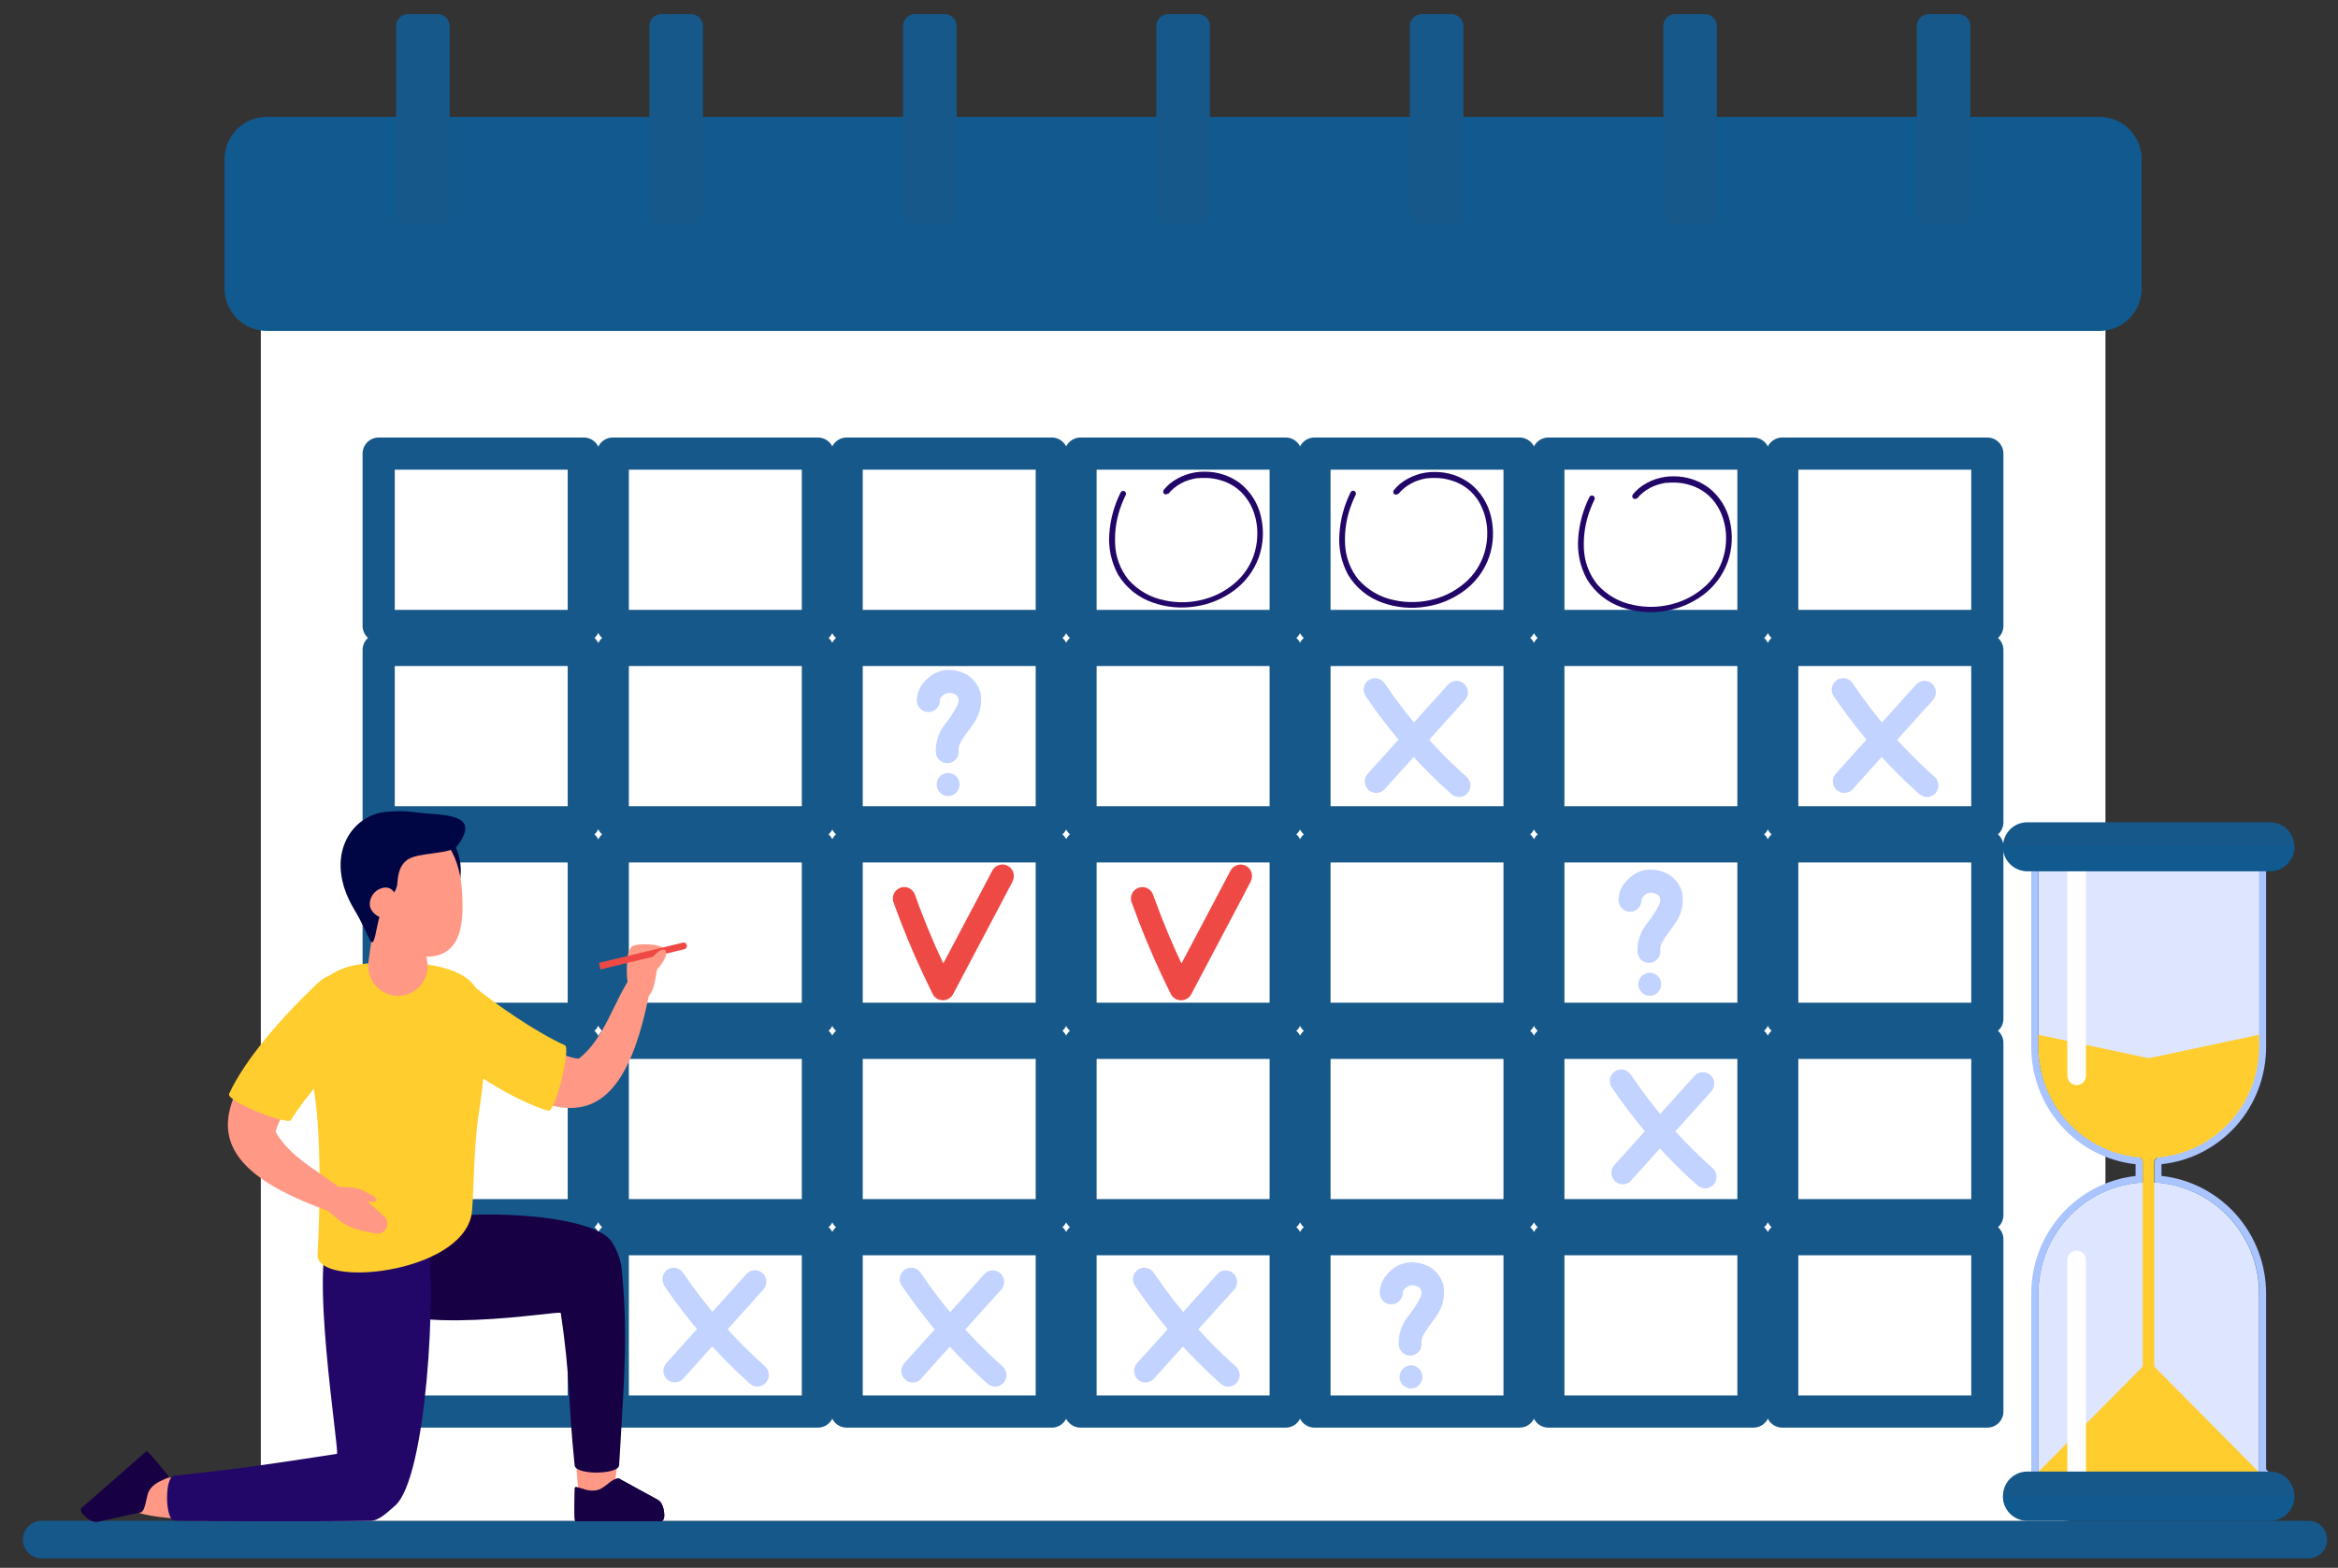 <svg width="82" height="55" viewBox="0 0 82 55" fill="none" xmlns="http://www.w3.org/2000/svg">
<rect x="0" y="0" width="82" height="55" fill="#333333" stroke="none"/>
<g clip-path="url(#clip0_1460_33556)">
<path d="M80.966 54.669H1.458C1.285 54.669 1.119 54.599 0.996 54.476C0.874 54.352 0.805 54.184 0.805 54.009C0.805 53.834 0.874 53.666 0.996 53.543C1.119 53.419 1.285 53.35 1.458 53.35H80.966C81.139 53.35 81.305 53.419 81.428 53.543C81.55 53.666 81.619 53.834 81.619 54.009C81.619 54.096 81.602 54.182 81.57 54.262C81.537 54.342 81.489 54.414 81.428 54.476C81.367 54.537 81.295 54.586 81.216 54.619C81.136 54.652 81.052 54.669 80.966 54.669Z" fill="#16588A"/>
<path d="M72.363 6.34H10.63C9.812 6.34 9.148 7.009 9.148 7.835V51.855C9.148 52.681 9.812 53.35 10.63 53.35H72.363C73.181 53.35 73.844 52.681 73.844 51.855V7.835C73.844 7.009 73.181 6.34 72.363 6.34Z" fill="white"/>
<path d="M20.475 15.912H13.281V21.958H20.475V15.912Z" stroke="#16588A" stroke-width="1.128" stroke-linecap="round" stroke-linejoin="round"/>
<path d="M28.686 15.912H21.492V21.958H28.686V15.912Z" stroke="#16588A" stroke-width="1.128" stroke-linecap="round" stroke-linejoin="round"/>
<path d="M36.889 15.912H29.695V21.958H36.889V15.912Z" stroke="#16588A" stroke-width="1.128" stroke-linecap="round" stroke-linejoin="round"/>
<path d="M45.092 15.912H37.898V21.958H45.092V15.912Z" stroke="#16588A" stroke-width="1.128" stroke-linecap="round" stroke-linejoin="round"/>
<path d="M53.295 15.912H46.102V21.958H53.295V15.912Z" stroke="#16588A" stroke-width="1.128" stroke-linecap="round" stroke-linejoin="round"/>
<path d="M61.498 15.912H54.305V21.958H61.498V15.912Z" stroke="#16588A" stroke-width="1.128" stroke-linecap="round" stroke-linejoin="round"/>
<path d="M69.701 15.912H62.508V21.958H69.701V15.912Z" stroke="#16588A" stroke-width="1.128" stroke-linecap="round" stroke-linejoin="round"/>
<path d="M20.475 22.801H13.281V28.847H20.475V22.801Z" stroke="#16588A" stroke-width="1.128" stroke-linecap="round" stroke-linejoin="round"/>
<path d="M28.686 22.801H21.492V28.847H28.686V22.801Z" stroke="#16588A" stroke-width="1.128" stroke-linecap="round" stroke-linejoin="round"/>
<path d="M36.889 22.801H29.695V28.847H36.889V22.801Z" stroke="#16588A" stroke-width="1.128" stroke-linecap="round" stroke-linejoin="round"/>
<path d="M45.092 22.801H37.898V28.847H45.092V22.801Z" stroke="#16588A" stroke-width="1.128" stroke-linecap="round" stroke-linejoin="round"/>
<path d="M53.295 22.801H46.102V28.847H53.295V22.801Z" stroke="#16588A" stroke-width="1.128" stroke-linecap="round" stroke-linejoin="round"/>
<path d="M61.498 22.801H54.305V28.847H61.498V22.801Z" stroke="#16588A" stroke-width="1.128" stroke-linecap="round" stroke-linejoin="round"/>
<path d="M69.701 22.801H62.508V28.847H69.701V22.801Z" stroke="#16588A" stroke-width="1.128" stroke-linecap="round" stroke-linejoin="round"/>
<path d="M20.475 29.691H13.281V35.738H20.475V29.691Z" stroke="#16588A" stroke-width="1.128" stroke-linecap="round" stroke-linejoin="round"/>
<path d="M28.686 29.691H21.492V35.738H28.686V29.691Z" stroke="#16588A" stroke-width="1.128" stroke-linecap="round" stroke-linejoin="round"/>
<path d="M36.889 29.691H29.695V35.738H36.889V29.691Z" stroke="#16588A" stroke-width="1.128" stroke-linecap="round" stroke-linejoin="round"/>
<path d="M45.092 29.691H37.898V35.738H45.092V29.691Z" stroke="#16588A" stroke-width="1.128" stroke-linecap="round" stroke-linejoin="round"/>
<path d="M53.295 29.691H46.102V35.738H53.295V29.691Z" stroke="#16588A" stroke-width="1.128" stroke-linecap="round" stroke-linejoin="round"/>
<path d="M61.498 29.691H54.305V35.738H61.498V29.691Z" stroke="#16588A" stroke-width="1.128" stroke-linecap="round" stroke-linejoin="round"/>
<path d="M69.701 29.691H62.508V35.738H69.701V29.691Z" stroke="#16588A" stroke-width="1.128" stroke-linecap="round" stroke-linejoin="round"/>
<path d="M20.475 36.582H13.281V42.628H20.475V36.582Z" stroke="#16588A" stroke-width="1.128" stroke-linecap="round" stroke-linejoin="round"/>
<path d="M28.686 36.582H21.492V42.628H28.686V36.582Z" stroke="#16588A" stroke-width="1.128" stroke-linecap="round" stroke-linejoin="round"/>
<path d="M36.889 36.582H29.695V42.628H36.889V36.582Z" stroke="#16588A" stroke-width="1.128" stroke-linecap="round" stroke-linejoin="round"/>
<path d="M45.092 36.582H37.898V42.628H45.092V36.582Z" stroke="#16588A" stroke-width="1.128" stroke-linecap="round" stroke-linejoin="round"/>
<path d="M53.295 36.582H46.102V42.628H53.295V36.582Z" stroke="#16588A" stroke-width="1.128" stroke-linecap="round" stroke-linejoin="round"/>
<path d="M61.498 36.582H54.305V42.628H61.498V36.582Z" stroke="#16588A" stroke-width="1.128" stroke-linecap="round" stroke-linejoin="round"/>
<path d="M69.701 36.582H62.508V42.628H69.701V36.582Z" stroke="#16588A" stroke-width="1.128" stroke-linecap="round" stroke-linejoin="round"/>
<path d="M20.475 43.471H13.281V49.517H20.475V43.471Z" stroke="#16588A" stroke-width="1.128" stroke-linecap="round" stroke-linejoin="round"/>
<path d="M28.686 43.471H21.492V49.517H28.686V43.471Z" stroke="#16588A" stroke-width="1.128" stroke-linecap="round" stroke-linejoin="round"/>
<path d="M36.889 43.471H29.695V49.517H36.889V43.471Z" stroke="#16588A" stroke-width="1.128" stroke-linecap="round" stroke-linejoin="round"/>
<path d="M45.092 43.471H37.898V49.517H45.092V43.471Z" stroke="#16588A" stroke-width="1.128" stroke-linecap="round" stroke-linejoin="round"/>
<path d="M53.295 43.471H46.102V49.517H53.295V43.471Z" stroke="#16588A" stroke-width="1.128" stroke-linecap="round" stroke-linejoin="round"/>
<path d="M61.498 43.471H54.305V49.517H61.498V43.471Z" stroke="#16588A" stroke-width="1.128" stroke-linecap="round" stroke-linejoin="round"/>
<path d="M69.701 43.471H62.508V49.517H69.701V43.471Z" stroke="#16588A" stroke-width="1.128" stroke-linecap="round" stroke-linejoin="round"/>
<path d="M73.634 4.1H9.356C8.538 4.1 7.875 4.769 7.875 5.594V10.114C7.875 10.94 8.538 11.609 9.356 11.609H73.634C74.452 11.609 75.115 10.94 75.115 10.114V5.594C75.115 4.769 74.452 4.1 73.634 4.1Z" fill="#115A90"/>
<path d="M15.352 0.494H14.311C14.079 0.494 13.891 0.684 13.891 0.918V7.455C13.891 7.689 14.079 7.879 14.311 7.879H15.352C15.584 7.879 15.772 7.689 15.772 7.455V0.918C15.772 0.684 15.584 0.494 15.352 0.494Z" fill="#16588A"/>
<path d="M24.235 0.494H23.193C22.962 0.494 22.773 0.684 22.773 0.918V7.455C22.773 7.689 22.962 7.879 23.193 7.879H24.235C24.466 7.879 24.654 7.689 24.654 7.455V0.918C24.654 0.684 24.466 0.494 24.235 0.494Z" fill="#16588A"/>
<path d="M33.133 0.494H32.092C31.86 0.494 31.672 0.684 31.672 0.918V7.455C31.672 7.689 31.86 7.879 32.092 7.879H33.133C33.365 7.879 33.553 7.689 33.553 7.455V0.918C33.553 0.684 33.365 0.494 33.133 0.494Z" fill="#16588A"/>
<path d="M42.016 0.494H40.975C40.743 0.494 40.555 0.684 40.555 0.918V7.455C40.555 7.689 40.743 7.879 40.975 7.879H42.016C42.248 7.879 42.436 7.689 42.436 7.455V0.918C42.436 0.684 42.248 0.494 42.016 0.494Z" fill="#16588A"/>
<path d="M50.906 0.494H49.865C49.633 0.494 49.445 0.684 49.445 0.918V7.455C49.445 7.689 49.633 7.879 49.865 7.879H50.906C51.138 7.879 51.326 7.689 51.326 7.455V0.918C51.326 0.684 51.138 0.494 50.906 0.494Z" fill="#16588A"/>
<path d="M59.797 0.494H58.756C58.524 0.494 58.336 0.684 58.336 0.918V7.455C58.336 7.689 58.524 7.879 58.756 7.879H59.797C60.029 7.879 60.217 7.689 60.217 7.455V0.918C60.217 0.684 60.029 0.494 59.797 0.494Z" fill="#16588A"/>
<path d="M68.688 0.494H67.647C67.415 0.494 67.227 0.684 67.227 0.918V7.455C67.227 7.689 67.415 7.879 67.647 7.879H68.688C68.919 7.879 69.108 7.689 69.108 7.455V0.918C69.108 0.684 68.919 0.494 68.688 0.494Z" fill="#16588A"/>
<path d="M57.411 17.494C57.536 17.338 57.692 17.21 57.868 17.118C57.952 17.072 58.039 17.035 58.13 17.007C58.227 16.976 58.325 16.952 58.425 16.937H58.446H58.481C58.508 16.937 58.535 16.937 58.564 16.929H58.714C58.767 16.929 58.818 16.929 58.87 16.936C58.922 16.942 58.958 16.944 59.006 16.952C59.107 16.969 59.207 16.994 59.305 17.026C59.399 17.055 59.49 17.093 59.577 17.139C59.758 17.233 59.921 17.36 60.056 17.514C60.127 17.594 60.19 17.68 60.244 17.772C60.272 17.82 60.3 17.869 60.324 17.919C60.349 17.968 60.37 18.016 60.385 18.056C60.465 18.261 60.515 18.477 60.533 18.696C60.541 18.809 60.541 18.922 60.533 19.035C60.528 19.142 60.514 19.249 60.491 19.355C60.402 19.799 60.181 20.205 59.858 20.519C59.524 20.839 59.115 21.068 58.67 21.185C58.216 21.31 57.739 21.322 57.28 21.221C56.791 21.125 56.347 20.87 56.016 20.494C55.733 20.139 55.57 19.702 55.552 19.246C55.529 18.767 55.608 18.288 55.785 17.842C55.825 17.736 55.869 17.636 55.921 17.532C55.933 17.509 55.936 17.482 55.929 17.456C55.922 17.431 55.906 17.409 55.884 17.395C55.861 17.382 55.834 17.379 55.809 17.385C55.784 17.392 55.762 17.408 55.748 17.431C55.52 17.885 55.386 18.381 55.351 18.89C55.313 19.388 55.421 19.887 55.661 20.324C55.938 20.78 56.363 21.124 56.864 21.298C57.351 21.472 57.874 21.519 58.385 21.435C58.873 21.361 59.337 21.167 59.734 20.871C60.131 20.576 60.433 20.168 60.6 19.7C60.758 19.244 60.782 18.751 60.671 18.281C60.565 17.816 60.303 17.402 59.93 17.11C59.575 16.848 59.146 16.707 58.707 16.709C58.267 16.702 57.837 16.847 57.49 17.121C57.41 17.186 57.337 17.259 57.273 17.34C57.257 17.359 57.247 17.383 57.247 17.409C57.247 17.434 57.257 17.458 57.273 17.477C57.291 17.494 57.316 17.504 57.341 17.504C57.366 17.504 57.39 17.494 57.409 17.477L57.411 17.494Z" fill="#230768"/>
<path d="M49.042 17.332C49.168 17.176 49.325 17.048 49.503 16.956C49.586 16.909 49.674 16.872 49.765 16.844C49.862 16.813 49.96 16.79 50.06 16.775H50.079H50.116L50.199 16.768C50.248 16.768 50.298 16.768 50.348 16.768C50.398 16.768 50.453 16.768 50.505 16.775C50.55 16.778 50.596 16.784 50.641 16.791C50.742 16.808 50.842 16.833 50.94 16.866C51.033 16.895 51.124 16.932 51.211 16.978C51.393 17.072 51.555 17.199 51.69 17.354C51.76 17.433 51.822 17.519 51.877 17.61C51.904 17.656 51.928 17.703 51.949 17.751C51.972 17.798 51.994 17.849 52.01 17.889C52.091 18.093 52.14 18.309 52.157 18.529C52.165 18.642 52.165 18.755 52.157 18.868C52.151 18.975 52.137 19.082 52.115 19.187C52.025 19.631 51.804 20.036 51.482 20.35C51.148 20.671 50.739 20.901 50.294 21.018C49.84 21.142 49.363 21.154 48.904 21.054C48.415 20.957 47.971 20.701 47.64 20.327C47.356 19.972 47.193 19.534 47.175 19.079C47.153 18.599 47.232 18.121 47.408 17.675C47.449 17.569 47.493 17.469 47.544 17.365C47.557 17.341 47.56 17.314 47.553 17.289C47.546 17.263 47.53 17.241 47.508 17.228C47.485 17.215 47.458 17.211 47.433 17.218C47.407 17.224 47.385 17.241 47.372 17.263C47.142 17.722 47.008 18.223 46.976 18.736C46.938 19.234 47.045 19.733 47.285 20.171C47.562 20.626 47.988 20.97 48.489 21.144C48.977 21.318 49.499 21.365 50.01 21.281C50.499 21.208 50.962 21.015 51.359 20.719C51.757 20.424 52.058 20.016 52.225 19.548C52.383 19.091 52.407 18.599 52.296 18.129C52.19 17.663 51.928 17.249 51.555 16.956C51.2 16.694 50.772 16.554 50.332 16.557C49.889 16.548 49.458 16.694 49.109 16.968C49.029 17.034 48.956 17.108 48.891 17.189C48.874 17.208 48.865 17.232 48.865 17.258C48.865 17.283 48.874 17.308 48.891 17.326C48.91 17.343 48.934 17.353 48.959 17.353C48.984 17.353 49.009 17.343 49.027 17.326L49.042 17.332Z" fill="#230768"/>
<path d="M40.972 17.33C41.097 17.174 41.252 17.047 41.428 16.954C41.512 16.908 41.6 16.87 41.691 16.842C41.787 16.812 41.886 16.789 41.986 16.773H42.005H42.041L42.124 16.767C42.173 16.767 42.224 16.767 42.274 16.767C42.324 16.767 42.379 16.767 42.43 16.773C42.476 16.777 42.521 16.782 42.566 16.79C42.668 16.806 42.768 16.831 42.865 16.864C42.959 16.893 43.05 16.931 43.137 16.977C43.318 17.07 43.481 17.198 43.615 17.352C43.685 17.432 43.748 17.518 43.803 17.609C43.833 17.657 43.86 17.706 43.884 17.757C43.907 17.803 43.929 17.854 43.946 17.894C44.026 18.099 44.075 18.315 44.092 18.534C44.1 18.647 44.1 18.76 44.092 18.873C44.086 18.98 44.072 19.087 44.05 19.193C43.962 19.636 43.741 20.042 43.417 20.355C43.083 20.676 42.675 20.906 42.229 21.023C41.775 21.148 41.298 21.16 40.839 21.059C40.35 20.962 39.906 20.707 39.575 20.332C39.291 19.977 39.128 19.54 39.11 19.084C39.088 18.605 39.167 18.126 39.344 17.68C39.384 17.574 39.428 17.474 39.48 17.37C39.492 17.347 39.495 17.32 39.488 17.294C39.481 17.269 39.465 17.247 39.443 17.233C39.42 17.22 39.393 17.216 39.368 17.223C39.342 17.23 39.321 17.246 39.307 17.269C39.078 17.722 38.941 18.218 38.906 18.726C38.868 19.225 38.975 19.723 39.215 20.161C39.492 20.616 39.918 20.96 40.419 21.134C40.906 21.308 41.429 21.355 41.94 21.271C42.428 21.199 42.892 21.006 43.289 20.709C43.686 20.414 43.987 20.006 44.155 19.538C44.312 19.082 44.337 18.589 44.225 18.119C44.12 17.654 43.858 17.24 43.485 16.946C43.13 16.684 42.701 16.544 42.262 16.547C41.819 16.539 41.387 16.684 41.038 16.959C40.959 17.024 40.886 17.099 40.821 17.179C40.804 17.198 40.795 17.223 40.795 17.248C40.795 17.273 40.804 17.298 40.821 17.317C40.84 17.334 40.864 17.343 40.889 17.343C40.914 17.343 40.938 17.334 40.957 17.317L40.972 17.33Z" fill="#230768"/>
<path d="M39.682 31.63C39.995 32.506 40.349 33.369 40.745 34.21C40.852 34.439 40.964 34.665 41.077 34.895C41.113 34.955 41.164 35.005 41.225 35.039C41.286 35.073 41.354 35.091 41.424 35.091C41.493 35.091 41.562 35.073 41.623 35.039C41.684 35.005 41.734 34.955 41.771 34.895C42.043 34.382 42.315 33.867 42.587 33.352L43.402 31.808L43.859 30.938C43.911 30.842 43.926 30.731 43.899 30.625C43.871 30.523 43.805 30.436 43.715 30.382C43.621 30.328 43.51 30.314 43.406 30.342C43.305 30.371 43.219 30.437 43.166 30.527L42.35 32.072L41.535 33.614L41.461 33.752C41.461 33.763 41.439 33.805 41.425 33.773C41.26 33.425 41.105 33.073 40.957 32.718C40.971 32.751 40.984 32.782 40.996 32.815C40.805 32.358 40.624 31.892 40.453 31.418C40.423 31.317 40.358 31.23 40.269 31.175C40.223 31.148 40.172 31.13 40.118 31.123C40.065 31.116 40.011 31.12 39.959 31.134C39.858 31.162 39.772 31.229 39.719 31.32C39.692 31.367 39.675 31.419 39.667 31.472C39.661 31.526 39.664 31.581 39.678 31.633L39.682 31.63Z" fill="#EF4945"/>
<path d="M31.33 31.63C31.642 32.507 31.996 33.367 32.393 34.208C32.501 34.437 32.611 34.665 32.723 34.894C32.76 34.953 32.811 35.003 32.872 35.037C32.932 35.071 33.001 35.089 33.071 35.089C33.14 35.089 33.209 35.071 33.27 35.037C33.33 35.003 33.381 34.953 33.418 34.894C33.69 34.38 33.961 33.865 34.233 33.351L35.049 31.807L35.507 30.936C35.559 30.84 35.573 30.729 35.546 30.623C35.518 30.521 35.452 30.435 35.363 30.381C35.316 30.354 35.265 30.336 35.212 30.329C35.158 30.323 35.105 30.326 35.053 30.341C34.952 30.369 34.866 30.435 34.812 30.526C34.54 31.041 34.269 31.556 33.997 32.07C33.725 32.584 33.453 33.098 33.181 33.613L33.108 33.75C33.108 33.761 33.086 33.803 33.071 33.772C32.907 33.423 32.752 33.071 32.604 32.716L32.645 32.813C32.452 32.356 32.27 31.89 32.101 31.416C32.071 31.315 32.006 31.229 31.917 31.173C31.871 31.146 31.82 31.128 31.767 31.121C31.713 31.114 31.659 31.118 31.608 31.132C31.507 31.162 31.421 31.228 31.367 31.319C31.34 31.365 31.323 31.417 31.316 31.471C31.309 31.524 31.313 31.579 31.328 31.631L31.33 31.63Z" fill="#EF4945"/>
<path d="M32.962 24.573C32.961 24.552 32.961 24.53 32.962 24.509C32.962 24.545 32.953 24.581 32.947 24.616C32.955 24.567 32.969 24.519 32.988 24.473L32.947 24.569C32.972 24.515 33.002 24.464 33.037 24.418L32.974 24.5C33.018 24.444 33.068 24.394 33.124 24.35L33.042 24.413C33.1 24.369 33.162 24.332 33.229 24.302L33.133 24.344C33.183 24.323 33.234 24.308 33.287 24.3L33.18 24.315C33.252 24.306 33.325 24.306 33.397 24.315L33.291 24.301C33.369 24.312 33.445 24.332 33.518 24.361L33.422 24.32C33.479 24.345 33.533 24.377 33.583 24.415L33.502 24.352C33.542 24.385 33.579 24.422 33.612 24.463L33.548 24.381C33.578 24.421 33.604 24.465 33.624 24.511L33.583 24.413C33.605 24.466 33.62 24.521 33.628 24.577C33.628 24.54 33.619 24.504 33.613 24.468C33.622 24.535 33.622 24.602 33.613 24.669C33.613 24.633 33.623 24.596 33.627 24.56C33.614 24.645 33.591 24.727 33.557 24.806L33.598 24.708C33.466 24.961 33.309 25.2 33.131 25.421C32.922 25.692 32.812 26.026 32.821 26.369C32.824 26.476 32.866 26.578 32.939 26.656C33.015 26.731 33.117 26.773 33.223 26.774C33.276 26.774 33.328 26.763 33.376 26.743C33.425 26.723 33.469 26.693 33.506 26.656C33.544 26.619 33.574 26.574 33.594 26.525C33.614 26.475 33.625 26.422 33.624 26.369C33.618 26.312 33.618 26.254 33.624 26.196C33.624 26.232 33.615 26.268 33.609 26.303C33.621 26.22 33.644 26.139 33.677 26.062L33.636 26.159C33.756 25.875 33.968 25.652 34.134 25.399C34.249 25.244 34.331 25.067 34.375 24.878C34.418 24.689 34.423 24.493 34.388 24.302C34.347 24.145 34.269 23.998 34.162 23.876C34.107 23.815 34.046 23.761 33.979 23.714C33.936 23.682 33.891 23.654 33.843 23.631C33.761 23.591 33.674 23.56 33.586 23.537C33.489 23.516 33.391 23.503 33.292 23.5C33.114 23.497 32.939 23.539 32.781 23.624C32.606 23.717 32.456 23.85 32.341 24.013C32.223 24.175 32.158 24.371 32.156 24.573C32.157 24.68 32.199 24.783 32.273 24.859C32.349 24.934 32.451 24.977 32.557 24.979C32.665 24.979 32.769 24.935 32.846 24.858C32.922 24.781 32.965 24.676 32.965 24.567L32.962 24.573Z" fill="#C2D3FF"/>
<path d="M33.252 27.926C33.359 27.925 33.461 27.882 33.537 27.806C33.612 27.73 33.654 27.627 33.655 27.52C33.654 27.412 33.612 27.309 33.537 27.233C33.46 27.159 33.359 27.117 33.252 27.115C33.147 27.117 33.045 27.159 32.968 27.233C32.894 27.31 32.852 27.413 32.852 27.52C32.852 27.627 32.894 27.73 32.968 27.806C33.045 27.881 33.146 27.924 33.252 27.926Z" fill="#C2D3FF"/>
<path d="M57.572 31.581C57.57 31.56 57.57 31.538 57.572 31.517C57.572 31.554 57.562 31.589 57.557 31.625C57.565 31.576 57.578 31.527 57.597 31.481L57.557 31.577C57.581 31.524 57.611 31.473 57.646 31.426L57.584 31.509C57.627 31.453 57.678 31.402 57.733 31.359L57.652 31.422C57.709 31.377 57.772 31.34 57.838 31.311L57.743 31.352C57.792 31.331 57.844 31.317 57.896 31.308L57.789 31.322C57.861 31.312 57.934 31.312 58.007 31.322L57.901 31.308C57.978 31.319 58.054 31.339 58.127 31.369L58.031 31.328C58.089 31.352 58.143 31.384 58.193 31.422L58.111 31.359C58.152 31.392 58.188 31.429 58.22 31.47L58.157 31.388C58.188 31.428 58.214 31.472 58.233 31.518L58.193 31.421C58.214 31.473 58.229 31.527 58.237 31.582C58.237 31.547 58.228 31.511 58.223 31.476C58.231 31.542 58.231 31.609 58.223 31.676C58.223 31.64 58.232 31.603 58.236 31.567C58.223 31.652 58.2 31.734 58.167 31.813L58.208 31.716C58.075 31.968 57.919 32.207 57.74 32.429C57.531 32.699 57.422 33.034 57.43 33.376C57.434 33.483 57.476 33.585 57.548 33.663C57.624 33.738 57.726 33.78 57.833 33.781C57.885 33.781 57.937 33.77 57.986 33.75C58.034 33.73 58.078 33.7 58.115 33.663C58.153 33.626 58.183 33.581 58.203 33.532C58.224 33.483 58.234 33.43 58.233 33.376C58.227 33.319 58.227 33.261 58.233 33.203C58.233 33.239 58.224 33.275 58.218 33.31C58.231 33.227 58.254 33.146 58.286 33.069L58.246 33.166C58.365 32.883 58.577 32.659 58.743 32.405C58.858 32.25 58.941 32.073 58.984 31.884C59.028 31.695 59.032 31.499 58.997 31.308C58.956 31.15 58.879 31.004 58.772 30.882C58.717 30.821 58.655 30.767 58.588 30.72C58.546 30.688 58.5 30.66 58.452 30.636C58.37 30.597 58.284 30.566 58.195 30.543C58.099 30.522 58.001 30.509 57.902 30.506C57.724 30.503 57.548 30.545 57.391 30.628C57.216 30.722 57.065 30.856 56.95 31.019C56.832 31.181 56.767 31.377 56.766 31.578C56.766 31.686 56.808 31.788 56.883 31.865C56.959 31.94 57.06 31.983 57.167 31.984C57.275 31.984 57.378 31.941 57.455 31.864C57.531 31.787 57.574 31.682 57.574 31.573L57.572 31.581Z" fill="#C2D3FF"/>
<path d="M57.862 34.934C57.968 34.933 58.07 34.89 58.146 34.814C58.221 34.738 58.263 34.635 58.264 34.528C58.263 34.42 58.221 34.317 58.146 34.241C58.069 34.167 57.968 34.124 57.862 34.123C57.756 34.124 57.654 34.167 57.578 34.241C57.503 34.318 57.461 34.42 57.461 34.528C57.461 34.635 57.503 34.738 57.578 34.814C57.654 34.889 57.756 34.932 57.862 34.934Z" fill="#C2D3FF"/>
<path d="M49.197 45.356C49.197 45.334 49.197 45.313 49.197 45.291C49.197 45.327 49.187 45.363 49.182 45.4C49.188 45.35 49.202 45.301 49.222 45.255L49.182 45.352C49.205 45.298 49.235 45.247 49.271 45.201L49.209 45.283C49.252 45.227 49.303 45.176 49.358 45.133L49.277 45.196C49.334 45.151 49.397 45.115 49.463 45.086L49.367 45.127C49.416 45.106 49.467 45.091 49.52 45.082L49.414 45.097C49.486 45.087 49.559 45.087 49.632 45.097L49.524 45.082C49.602 45.092 49.678 45.112 49.751 45.142L49.656 45.101C49.714 45.126 49.768 45.158 49.818 45.197L49.736 45.133C49.777 45.165 49.813 45.202 49.845 45.243L49.782 45.163C49.812 45.203 49.838 45.246 49.858 45.291L49.818 45.196C49.839 45.247 49.854 45.302 49.861 45.357C49.861 45.322 49.852 45.286 49.848 45.249C49.856 45.316 49.856 45.383 49.848 45.449C49.848 45.414 49.857 45.378 49.862 45.342C49.85 45.427 49.826 45.509 49.792 45.588L49.833 45.49C49.701 45.743 49.544 45.982 49.365 46.203C49.157 46.474 49.048 46.808 49.057 47.15C49.06 47.256 49.101 47.358 49.173 47.436C49.25 47.511 49.351 47.554 49.458 47.556C49.564 47.555 49.666 47.512 49.742 47.436C49.779 47.399 49.809 47.354 49.829 47.305C49.85 47.256 49.86 47.203 49.86 47.15C49.854 47.092 49.854 47.034 49.86 46.977C49.86 47.013 49.85 47.05 49.845 47.085C49.857 47.002 49.88 46.921 49.911 46.844L49.872 46.94C49.99 46.656 50.202 46.434 50.37 46.18C50.484 46.025 50.566 45.847 50.61 45.658C50.654 45.47 50.658 45.274 50.624 45.083C50.582 44.925 50.505 44.779 50.398 44.657C50.343 44.595 50.281 44.54 50.213 44.493C50.171 44.461 50.126 44.433 50.077 44.411C49.996 44.371 49.91 44.339 49.822 44.318C49.725 44.296 49.627 44.283 49.528 44.279C49.35 44.276 49.174 44.319 49.017 44.403C48.842 44.497 48.691 44.631 48.577 44.794C48.458 44.956 48.393 45.152 48.391 45.353C48.393 45.461 48.435 45.563 48.509 45.64C48.585 45.715 48.687 45.757 48.793 45.758C48.901 45.758 49.005 45.715 49.081 45.637C49.158 45.56 49.201 45.456 49.201 45.346L49.197 45.356Z" fill="#C2D3FF"/>
<path d="M49.488 48.707C49.594 48.706 49.696 48.663 49.772 48.589C49.847 48.513 49.889 48.41 49.889 48.302C49.889 48.195 49.847 48.092 49.772 48.016C49.696 47.941 49.594 47.898 49.488 47.897C49.382 47.897 49.28 47.94 49.204 48.016C49.129 48.092 49.087 48.195 49.086 48.302C49.087 48.41 49.129 48.513 49.204 48.589C49.281 48.663 49.382 48.706 49.488 48.707Z" fill="#C2D3FF"/>
<path d="M64.297 24.399C64.642 24.908 65.012 25.401 65.403 25.875C65.775 26.324 66.167 26.755 66.58 27.165C66.814 27.396 67.054 27.622 67.3 27.843C67.378 27.916 67.479 27.958 67.585 27.96C67.691 27.96 67.793 27.918 67.869 27.843C67.944 27.766 67.986 27.663 67.987 27.556C67.986 27.448 67.944 27.346 67.869 27.269C67.207 26.68 66.59 26.043 66.022 25.363C65.861 25.171 65.705 24.975 65.553 24.776L65.615 24.858C65.399 24.575 65.19 24.285 64.99 23.989C64.936 23.899 64.85 23.833 64.751 23.802C64.646 23.775 64.535 23.79 64.441 23.844C64.351 23.898 64.285 23.985 64.256 24.086C64.242 24.139 64.239 24.193 64.246 24.247C64.253 24.3 64.27 24.352 64.297 24.399Z" fill="#C2D3FF"/>
<path d="M64.968 27.698L66.067 26.476L67.161 25.26L67.781 24.574C67.855 24.497 67.897 24.395 67.899 24.289C67.898 24.181 67.856 24.078 67.781 24.002C67.705 23.926 67.603 23.884 67.497 23.883C67.444 23.883 67.392 23.893 67.343 23.914C67.294 23.934 67.25 23.964 67.213 24.002L66.113 25.224L65.019 26.439L64.4 27.125C64.325 27.202 64.283 27.304 64.281 27.411C64.282 27.519 64.325 27.622 64.4 27.698C64.475 27.773 64.577 27.815 64.683 27.816C64.79 27.815 64.892 27.773 64.968 27.698Z" fill="#C2D3FF"/>
<path d="M39.79 45.08C40.133 45.59 40.502 46.082 40.895 46.557C41.267 47.005 41.66 47.437 42.073 47.847C42.307 48.078 42.547 48.304 42.793 48.525C42.87 48.598 42.971 48.64 43.077 48.642C43.184 48.642 43.286 48.6 43.361 48.525C43.436 48.448 43.478 48.345 43.478 48.238C43.479 48.185 43.468 48.132 43.448 48.083C43.428 48.034 43.399 47.989 43.361 47.951C42.7 47.363 42.082 46.726 41.514 46.045C41.353 45.852 41.197 45.657 41.044 45.458L41.107 45.539C40.891 45.257 40.683 44.967 40.483 44.671C40.428 44.581 40.342 44.515 40.242 44.484C40.138 44.457 40.027 44.471 39.934 44.526C39.843 44.579 39.777 44.666 39.749 44.768C39.735 44.82 39.731 44.875 39.738 44.928C39.745 44.982 39.763 45.033 39.79 45.08Z" fill="#C2D3FF"/>
<path d="M40.458 48.38L41.558 47.156C41.92 46.752 42.285 46.347 42.652 45.941L43.273 45.256C43.346 45.178 43.388 45.076 43.39 44.969C43.39 44.862 43.348 44.759 43.273 44.682C43.197 44.607 43.095 44.565 42.989 44.565C42.936 44.564 42.884 44.574 42.835 44.595C42.787 44.615 42.742 44.645 42.705 44.682L41.605 45.906L40.51 47.121L39.89 47.806C39.817 47.884 39.776 47.986 39.773 48.093C39.774 48.2 39.816 48.303 39.89 48.38C39.966 48.455 40.068 48.497 40.174 48.498C40.281 48.497 40.383 48.455 40.458 48.38Z" fill="#C2D3FF"/>
<path d="M23.278 45.077C24.135 46.346 25.145 47.503 26.283 48.522C26.359 48.596 26.46 48.638 26.566 48.638C26.672 48.638 26.774 48.596 26.85 48.522C26.924 48.446 26.965 48.343 26.965 48.236C26.965 48.129 26.924 48.026 26.85 47.949C25.76 46.98 24.794 45.878 23.972 44.669C23.918 44.579 23.831 44.513 23.729 44.486C23.628 44.459 23.52 44.473 23.429 44.523C23.34 44.579 23.275 44.666 23.248 44.769C23.221 44.871 23.234 44.979 23.285 45.072L23.278 45.077Z" fill="#C2D3FF"/>
<path d="M23.949 48.378L26.762 45.25C26.836 45.173 26.878 45.07 26.878 44.963C26.878 44.856 26.836 44.754 26.762 44.677C26.686 44.602 26.584 44.56 26.478 44.56C26.372 44.56 26.27 44.602 26.194 44.677L23.381 47.805C23.307 47.882 23.266 47.984 23.266 48.092C23.266 48.199 23.307 48.301 23.381 48.378C23.457 48.453 23.559 48.494 23.665 48.494C23.771 48.494 23.873 48.453 23.949 48.378Z" fill="#C2D3FF"/>
<path d="M31.612 45.079C31.957 45.589 32.326 46.082 32.718 46.556C33.089 47.005 33.483 47.437 33.897 47.847C34.13 48.078 34.37 48.305 34.617 48.524C34.693 48.597 34.794 48.64 34.9 48.642C35.006 48.642 35.108 48.599 35.184 48.524C35.259 48.448 35.301 48.345 35.302 48.237C35.302 48.184 35.292 48.131 35.272 48.082C35.251 48.033 35.221 47.988 35.184 47.951C34.522 47.362 33.904 46.725 33.335 46.045C33.175 45.851 33.019 45.657 32.866 45.458L32.929 45.539C32.713 45.256 32.504 44.967 32.305 44.671C32.25 44.581 32.164 44.515 32.065 44.484C31.96 44.457 31.849 44.471 31.755 44.525C31.664 44.579 31.597 44.666 31.568 44.768C31.541 44.873 31.555 44.985 31.609 45.079H31.612Z" fill="#C2D3FF"/>
<path d="M32.289 48.38L33.388 47.156L34.483 45.941L35.102 45.256C35.176 45.179 35.219 45.076 35.221 44.969C35.22 44.861 35.177 44.759 35.102 44.682C35.026 44.607 34.925 44.565 34.818 44.565C34.712 44.565 34.61 44.607 34.534 44.682C34.172 45.091 33.805 45.499 33.435 45.906L32.347 47.121L31.728 47.806C31.654 47.883 31.611 47.986 31.609 48.093C31.61 48.2 31.653 48.303 31.728 48.38C31.803 48.455 31.905 48.497 32.012 48.498C32.118 48.497 32.22 48.455 32.296 48.38H32.289Z" fill="#C2D3FF"/>
<path d="M47.883 24.399C48.227 24.908 48.597 25.401 48.988 25.875C49.361 26.324 49.754 26.755 50.167 27.165C50.401 27.396 50.641 27.622 50.887 27.842C50.964 27.916 51.065 27.958 51.171 27.96C51.277 27.96 51.379 27.918 51.455 27.842C51.492 27.805 51.522 27.76 51.542 27.711C51.562 27.662 51.572 27.609 51.572 27.556C51.572 27.503 51.562 27.45 51.542 27.401C51.522 27.351 51.493 27.307 51.455 27.269C50.794 26.681 50.176 26.044 49.608 25.363C49.448 25.171 49.291 24.975 49.138 24.776L49.202 24.858C48.984 24.575 48.776 24.285 48.577 23.989C48.521 23.9 48.436 23.834 48.336 23.802C48.232 23.775 48.121 23.79 48.028 23.844C47.937 23.898 47.871 23.984 47.843 24.086C47.828 24.139 47.825 24.193 47.831 24.247C47.839 24.3 47.856 24.352 47.883 24.399Z" fill="#C2D3FF"/>
<path d="M48.552 27.698L49.652 26.476C50.014 26.07 50.379 25.665 50.747 25.26L51.367 24.574C51.44 24.497 51.482 24.395 51.484 24.289C51.483 24.181 51.441 24.079 51.367 24.002C51.291 23.926 51.189 23.884 51.083 23.883C51.03 23.883 50.978 23.893 50.929 23.914C50.88 23.934 50.836 23.964 50.799 24.002L49.699 25.224C49.337 25.629 48.972 26.034 48.605 26.439L47.984 27.125C47.911 27.202 47.869 27.304 47.867 27.411C47.868 27.519 47.91 27.621 47.984 27.698C48.06 27.773 48.162 27.815 48.268 27.816C48.374 27.815 48.476 27.773 48.552 27.698Z" fill="#C2D3FF"/>
<path d="M56.515 38.127C56.86 38.636 57.23 39.13 57.621 39.603C57.992 40.053 58.385 40.483 58.799 40.893C59.033 41.126 59.274 41.351 59.52 41.571C59.596 41.645 59.698 41.687 59.804 41.689C59.91 41.688 60.012 41.646 60.088 41.571C60.162 41.494 60.204 41.391 60.205 41.284C60.204 41.177 60.162 41.074 60.088 40.998C59.426 40.409 58.808 39.772 58.239 39.091C58.079 38.899 57.923 38.704 57.771 38.504L57.833 38.587C57.617 38.303 57.41 38.014 57.209 37.717C57.154 37.628 57.069 37.562 56.969 37.532C56.917 37.518 56.863 37.514 56.81 37.521C56.757 37.528 56.705 37.545 56.659 37.572C56.569 37.626 56.503 37.713 56.475 37.815C56.461 37.867 56.457 37.921 56.464 37.975C56.471 38.029 56.488 38.08 56.515 38.127Z" fill="#C2D3FF"/>
<path d="M57.194 41.428L58.293 40.206L59.387 38.989L60.007 38.304C60.081 38.227 60.123 38.124 60.125 38.017C60.125 37.91 60.082 37.807 60.007 37.731C59.931 37.655 59.83 37.612 59.723 37.611C59.617 37.612 59.515 37.655 59.439 37.731L58.34 38.953L57.252 40.169L56.633 40.855C56.559 40.932 56.518 41.034 56.516 41.141C56.516 41.248 56.558 41.351 56.633 41.428C56.67 41.465 56.714 41.495 56.763 41.516C56.812 41.536 56.864 41.546 56.917 41.546C57.023 41.545 57.125 41.503 57.201 41.428H57.194Z" fill="#C2D3FF"/>
<path d="M71.242 51.881V45.383C71.242 44.361 71.615 43.375 72.29 42.613C72.965 41.851 73.894 41.367 74.901 41.253V40.841C73.893 40.732 72.961 40.249 72.285 39.486C71.609 38.724 71.238 37.735 71.242 36.712V30.293H79.478V36.709C79.484 37.735 79.111 38.725 78.433 39.489C77.755 40.252 76.819 40.734 75.809 40.84V41.251C76.818 41.362 77.751 41.846 78.428 42.608C79.105 43.371 79.479 44.359 79.478 45.383V51.542L79.815 51.882H79.223L71.242 51.881Z" fill="#A9C4FF"/>
<path d="M75.711 40.599C76.673 40.512 77.568 40.064 78.219 39.344C78.871 38.625 79.232 37.685 79.232 36.71V30.539H71.492V36.71C71.492 37.682 71.852 38.62 72.501 39.339C73.149 40.058 74.041 40.507 75 40.598C75.041 40.601 75.079 40.62 75.108 40.651C75.136 40.681 75.152 40.721 75.152 40.763V41.484C74.163 41.538 73.233 41.973 72.552 42.698C71.871 43.424 71.492 44.385 71.492 45.384V51.632L79.225 51.639V51.632H79.239V45.384C79.239 44.383 78.859 43.42 78.176 42.695C77.493 41.969 76.56 41.535 75.57 41.484V40.764C75.57 40.724 75.584 40.685 75.61 40.655C75.636 40.625 75.672 40.605 75.711 40.599Z" fill="#16588A"/>
<path d="M71.492 30.543H79.239V36.714C79.239 37.227 79.139 37.735 78.944 38.209C78.75 38.682 78.465 39.113 78.105 39.476C77.746 39.838 77.319 40.126 76.85 40.322C76.38 40.519 75.877 40.62 75.368 40.62C74.86 40.62 74.357 40.519 73.887 40.322C73.418 40.126 72.991 39.838 72.631 39.476C72.272 39.113 71.987 38.682 71.792 38.209C71.598 37.735 71.498 37.227 71.498 36.714V30.543H71.492Z" fill="#DEE6FF"/>
<path d="M75.363 41.477C75.871 41.477 76.375 41.578 76.844 41.775C77.314 41.971 77.741 42.259 78.1 42.622C78.459 42.985 78.744 43.416 78.939 43.89C79.133 44.364 79.233 44.872 79.232 45.385V51.633H71.492V45.385C71.492 44.872 71.592 44.364 71.786 43.889C71.98 43.415 72.266 42.984 72.625 42.621C72.984 42.258 73.411 41.971 73.881 41.774C74.351 41.578 74.854 41.477 75.363 41.477Z" fill="#DEE6FF"/>
<path d="M79.232 36.71V36.299L75.393 37.115C75.37 37.119 75.347 37.119 75.325 37.115L71.492 36.299V36.71C71.492 37.683 71.852 38.62 72.501 39.339C73.149 40.058 74.041 40.507 75 40.598C75.041 40.601 75.079 40.62 75.108 40.651C75.136 40.681 75.152 40.721 75.152 40.763V47.872C75.152 47.893 75.148 47.914 75.139 47.934C75.131 47.954 75.119 47.972 75.103 47.987L71.492 51.632L79.225 51.639L75.603 47.987C75.588 47.972 75.576 47.954 75.567 47.934C75.559 47.914 75.555 47.893 75.555 47.872V40.764C75.555 40.722 75.571 40.682 75.599 40.652C75.627 40.621 75.666 40.603 75.707 40.599C76.67 40.513 77.566 40.065 78.218 39.346C78.871 38.626 79.232 37.686 79.232 36.71Z" fill="#FFCD2E"/>
<path d="M72.834 38.065C72.877 38.065 72.919 38.057 72.959 38.04C72.999 38.024 73.035 37.999 73.065 37.969C73.095 37.938 73.119 37.902 73.136 37.862C73.152 37.822 73.16 37.779 73.16 37.736V30.299H72.508V37.736C72.508 37.779 72.516 37.822 72.533 37.862C72.549 37.901 72.573 37.938 72.603 37.968C72.634 37.999 72.67 38.023 72.709 38.04C72.749 38.056 72.791 38.065 72.834 38.065Z" fill="white"/>
<path d="M72.834 43.873C72.877 43.873 72.919 43.881 72.959 43.898C72.998 43.914 73.034 43.938 73.065 43.969C73.095 43.999 73.119 44.035 73.135 44.075C73.152 44.115 73.16 44.158 73.16 44.201V51.639H72.508V44.201C72.508 44.114 72.543 44.03 72.604 43.969C72.665 43.907 72.748 43.873 72.834 43.873Z" fill="white"/>
<path d="M79.622 30.557H71.098C70.873 30.557 70.657 30.467 70.498 30.306C70.339 30.146 70.25 29.928 70.25 29.701C70.25 29.474 70.339 29.257 70.498 29.096C70.657 28.936 70.873 28.846 71.098 28.846H79.622C79.847 28.846 80.063 28.936 80.222 29.097C80.381 29.257 80.47 29.475 80.47 29.701C80.47 29.814 80.448 29.925 80.406 30.029C80.363 30.133 80.301 30.227 80.222 30.306C80.143 30.386 80.05 30.449 79.947 30.492C79.844 30.535 79.734 30.557 79.622 30.557Z" fill="#16588A"/>
<path d="M79.622 30.559H71.098C70.873 30.559 70.657 30.469 70.498 30.308C70.339 30.148 70.25 29.93 70.25 29.703H80.47C80.47 29.93 80.381 30.148 80.222 30.308C80.063 30.469 79.847 30.559 79.622 30.559Z" fill="#115A90"/>
<path d="M71.098 51.623H79.622C79.847 51.623 80.063 51.713 80.222 51.874C80.381 52.034 80.47 52.252 80.47 52.479C80.47 52.706 80.381 52.923 80.222 53.084C80.063 53.244 79.847 53.334 79.622 53.334H71.098C70.873 53.334 70.657 53.244 70.498 53.084C70.339 52.923 70.25 52.706 70.25 52.479C70.25 52.252 70.339 52.034 70.498 51.874C70.657 51.713 70.873 51.623 71.098 51.623Z" fill="#16588A"/>
<path d="M79.622 53.35H71.098C70.873 53.35 70.657 53.26 70.498 53.099C70.339 52.939 70.25 52.721 70.25 52.494H80.47C80.47 52.721 80.381 52.939 80.222 53.099C80.063 53.26 79.847 53.35 79.622 53.35Z" fill="#115A90"/>
<path d="M21.746 50.298C21.651 51.085 21.61 53.557 20.755 53.16C20.63 53.098 20.522 53.005 20.443 52.89C20.364 52.774 20.316 52.64 20.304 52.5C20.253 52.016 20.219 51.529 20.194 51.038C20.066 48.548 21.989 47.766 21.746 50.298Z" fill="#FF9985"/>
<path d="M22.596 53.174C19.544 53.892 20.169 51.939 21.101 51.979C21.518 52.108 23.779 52.537 22.596 53.174Z" fill="#FF9985"/>
<path d="M21.788 51.911C21.669 51.811 21.56 51.867 21.164 52.169C20.738 52.492 20.163 52.051 20.161 52.202C20.161 52.306 20.122 53.36 20.18 53.362H23.194C23.251 53.362 23.298 53.278 23.298 53.174C23.298 52.917 23.211 52.691 23.077 52.617L21.788 51.911Z" fill="#180044"/>
<path d="M22.596 53.174C19.544 53.892 20.169 51.939 21.101 51.979C21.518 52.108 23.779 52.537 22.596 53.174Z" fill="#FF9985"/>
<path d="M21.788 51.911C21.669 51.811 21.56 51.867 21.164 52.169C20.738 52.492 20.163 52.051 20.161 52.202C20.161 52.306 20.122 53.36 20.18 53.362H23.194C23.251 53.362 23.298 53.278 23.298 53.174C23.298 52.917 23.211 52.691 23.077 52.617L21.788 51.911Z" fill="#180044"/>
<path d="M14.157 43.031C15.491 42.336 20.857 42.47 21.476 43.597C21.636 43.853 21.745 44.137 21.795 44.435C22.041 46.767 21.879 48.46 21.751 50.797C21.739 50.959 21.732 51.174 21.713 51.407C21.686 51.731 20.19 51.753 20.154 51.407C19.908 49.024 20.018 48.39 19.666 46.059C19.649 45.948 14.081 46.983 12.746 45.546C11.648 44.365 12.875 43.618 14.157 43.031Z" fill="#180044"/>
<path d="M6.683 53.32C5.904 53.224 3.98 53.227 4.373 52.368C4.433 52.242 4.525 52.134 4.639 52.054C4.754 51.975 4.887 51.926 5.025 51.914C5.505 51.864 5.989 51.829 6.474 51.803C8.943 51.674 9.193 53.565 6.683 53.32Z" fill="#FF9985"/>
<path d="M3.583 52.645C5.23 49.955 6.165 51.785 5.475 52.42C5.09 52.627 3.196 53.94 3.583 52.645Z" fill="#FF9985"/>
<path d="M4.865 53.069C5.022 53.069 5.066 52.951 5.17 52.461C5.28 51.934 6.002 51.888 5.905 51.775C5.838 51.697 5.181 50.874 5.137 50.911L2.859 52.9C2.816 52.938 2.835 53.037 2.901 53.111C3.066 53.307 3.282 53.418 3.431 53.385L4.865 53.069Z" fill="#180044"/>
<path d="M14.987 43.502C15.32 45.09 14.974 51.874 13.848 52.827C13.617 53.022 13.304 53.346 13 53.351C10.777 53.383 6.34 53.361 6.108 53.341C5.788 53.314 5.765 51.803 6.108 51.768C8.471 51.519 9.505 51.357 11.816 51.001C11.926 50.984 10.788 44.062 11.643 43.184C12.774 42.031 14.409 42.209 14.987 43.502Z" fill="#230768"/>
<path d="M16.561 34.693C17.672 35.604 19.252 37.044 20.3 37.14C21.233 36.41 21.513 35.11 22.211 34.138C23.083 33.766 22.798 34.756 22.667 35.338C21.369 41.135 18.454 38.513 15.048 36.451C13.764 35.269 15.395 33.658 16.561 34.693Z" fill="#FF9985"/>
<path d="M16.531 34.532C17.453 35.286 18.827 36.224 19.816 36.669C20.02 36.761 19.491 39.047 19.217 38.964C17.976 38.589 16.328 37.508 14.989 36.42C13.65 35.333 15.361 33.493 16.531 34.532Z" fill="#FFCD2E"/>
<path d="M23.275 33.277C23.3 33.366 23.312 33.458 23.31 33.551C23.313 33.582 23.309 33.613 23.297 33.642C23.285 33.671 23.266 33.696 23.242 33.716C23.195 33.75 23.129 33.754 23.091 33.798C23.067 33.833 23.053 33.874 23.052 33.917C23.027 34.135 22.989 34.35 22.938 34.563C22.904 34.706 22.838 34.838 22.746 34.951L22.011 34.468C21.987 34.278 21.979 34.086 21.988 33.894C22.009 33.632 21.988 33.432 22.143 33.221C22.254 33.066 23.193 33.109 23.275 33.277Z" fill="#FF9985"/>
<path d="M21.057 34.009L24.003 33.298C24.034 33.291 24.06 33.271 24.076 33.244C24.092 33.217 24.097 33.185 24.09 33.154C24.083 33.125 24.065 33.099 24.04 33.083C24.014 33.067 23.984 33.061 23.954 33.067L21.008 33.777L21.057 34.009Z" fill="#EF4945"/>
<path d="M22.866 34.224C22.866 34.224 23.53 33.53 23.329 33.338C23.157 33.172 22.617 33.878 22.65 33.92C22.683 33.963 22.685 34.17 22.866 34.224Z" fill="#FF9985"/>
<path d="M10.97 37.993C11.378 40.078 11.136 44.027 11.136 44.027C11.124 45.182 16.104 44.69 16.532 42.638C16.62 42.215 16.596 40.351 16.785 39.104C16.907 38.301 17.275 35.976 16.733 34.752C16.259 33.681 13.802 33.668 12.624 33.829C10.602 34.11 10.616 35.917 10.97 37.993Z" fill="#FFCD2E"/>
<path d="M14.033 34.934C13.877 34.945 13.722 34.92 13.577 34.862C13.432 34.804 13.302 34.715 13.195 34.6C13.089 34.485 13.01 34.347 12.963 34.197C12.916 34.047 12.903 33.889 12.924 33.733L13.12 32.307L14.721 32.197L14.982 33.715C15.006 33.859 15.001 34.007 14.965 34.149C14.93 34.29 14.865 34.423 14.776 34.538C14.687 34.653 14.574 34.747 14.446 34.816C14.318 34.884 14.177 34.925 14.033 34.934Z" fill="#FF9985"/>
<path d="M15.26 29.465C15.26 29.465 15.566 30.941 15.922 31.141C16.278 31.341 16.345 29.242 15.359 29.343C15.1 29.371 15.26 29.465 15.26 29.465Z" fill="#000644"/>
<path d="M16.196 31.168C16.294 32.446 16.167 33.475 15.064 33.561C13.96 33.648 12.303 31.935 12.29 31.26C12.275 30.687 12.48 30.131 12.861 29.706C13.243 29.282 13.773 29.023 14.339 28.984C15.442 28.899 16.098 29.89 16.196 31.168Z" fill="#FF9985"/>
<path d="M15.043 28.542C15.937 28.61 16.759 28.689 16.051 29.663C15.813 29.99 14.678 29.879 14.284 30.164C13.905 30.438 13.963 30.946 13.92 31.091C13.784 31.582 13.47 31.302 13.227 32.509C13.019 33.547 13.066 32.977 12.421 31.899C11.313 30.045 12.328 28.579 13.549 28.479C14.318 28.416 14.404 28.494 15.043 28.542Z" fill="#000644"/>
<path d="M13.935 31.667C13.96 31.977 13.935 32.226 13.664 32.248C13.392 32.27 12.992 32.052 12.969 31.742C12.965 31.594 13.016 31.45 13.112 31.338C13.208 31.225 13.342 31.154 13.488 31.136C13.76 31.114 13.912 31.356 13.935 31.667Z" fill="#FF9985"/>
<path d="M12.593 36.314C11.543 37.296 9.908 38.672 9.667 39.706C10.25 40.741 11.487 41.203 12.343 42.037C12.585 42.96 11.653 42.535 11.101 42.324C5.597 40.212 8.58 37.661 11.081 34.556C12.421 33.443 13.778 35.29 12.593 36.314Z" fill="#FF9985"/>
<path d="M12.762 36.312C11.892 37.126 10.777 38.369 10.204 39.293C10.084 39.484 7.915 38.633 8.036 38.37C8.58 37.184 9.871 35.689 11.127 34.504C12.383 33.32 13.947 35.289 12.762 36.312Z" fill="#FFCD2E"/>
<path d="M13.582 42.996C13.592 42.944 13.59 42.889 13.577 42.838C13.563 42.786 13.538 42.738 13.503 42.698L12.988 42.24C12.907 42.148 12.809 42.074 12.699 42.022L12.08 41.692C11.948 41.641 11.811 41.604 11.672 41.582L11.453 42.436L11.921 42.831C12.372 43.187 13.233 43.274 13.233 43.274C13.315 43.277 13.394 43.25 13.458 43.199C13.522 43.148 13.565 43.076 13.582 42.996Z" fill="#FF9985"/>
<path d="M12.674 42.106C12.742 42.127 12.811 42.14 12.882 42.146L13.103 42.158C13.16 42.158 13.197 42.145 13.205 42.113C13.217 42.064 13.155 41.988 13.057 41.936L12.797 41.799C12.668 41.725 12.524 41.678 12.376 41.662L11.914 41.629L12.122 41.946L12.674 42.106Z" fill="#FF9985"/>
</g>
<defs>
<clipPath id="clip0_1460_33556">
<rect width="80.819" height="54.175" fill="white" transform="translate(0.797 0.494)"/>
</clipPath>
</defs>
</svg>
